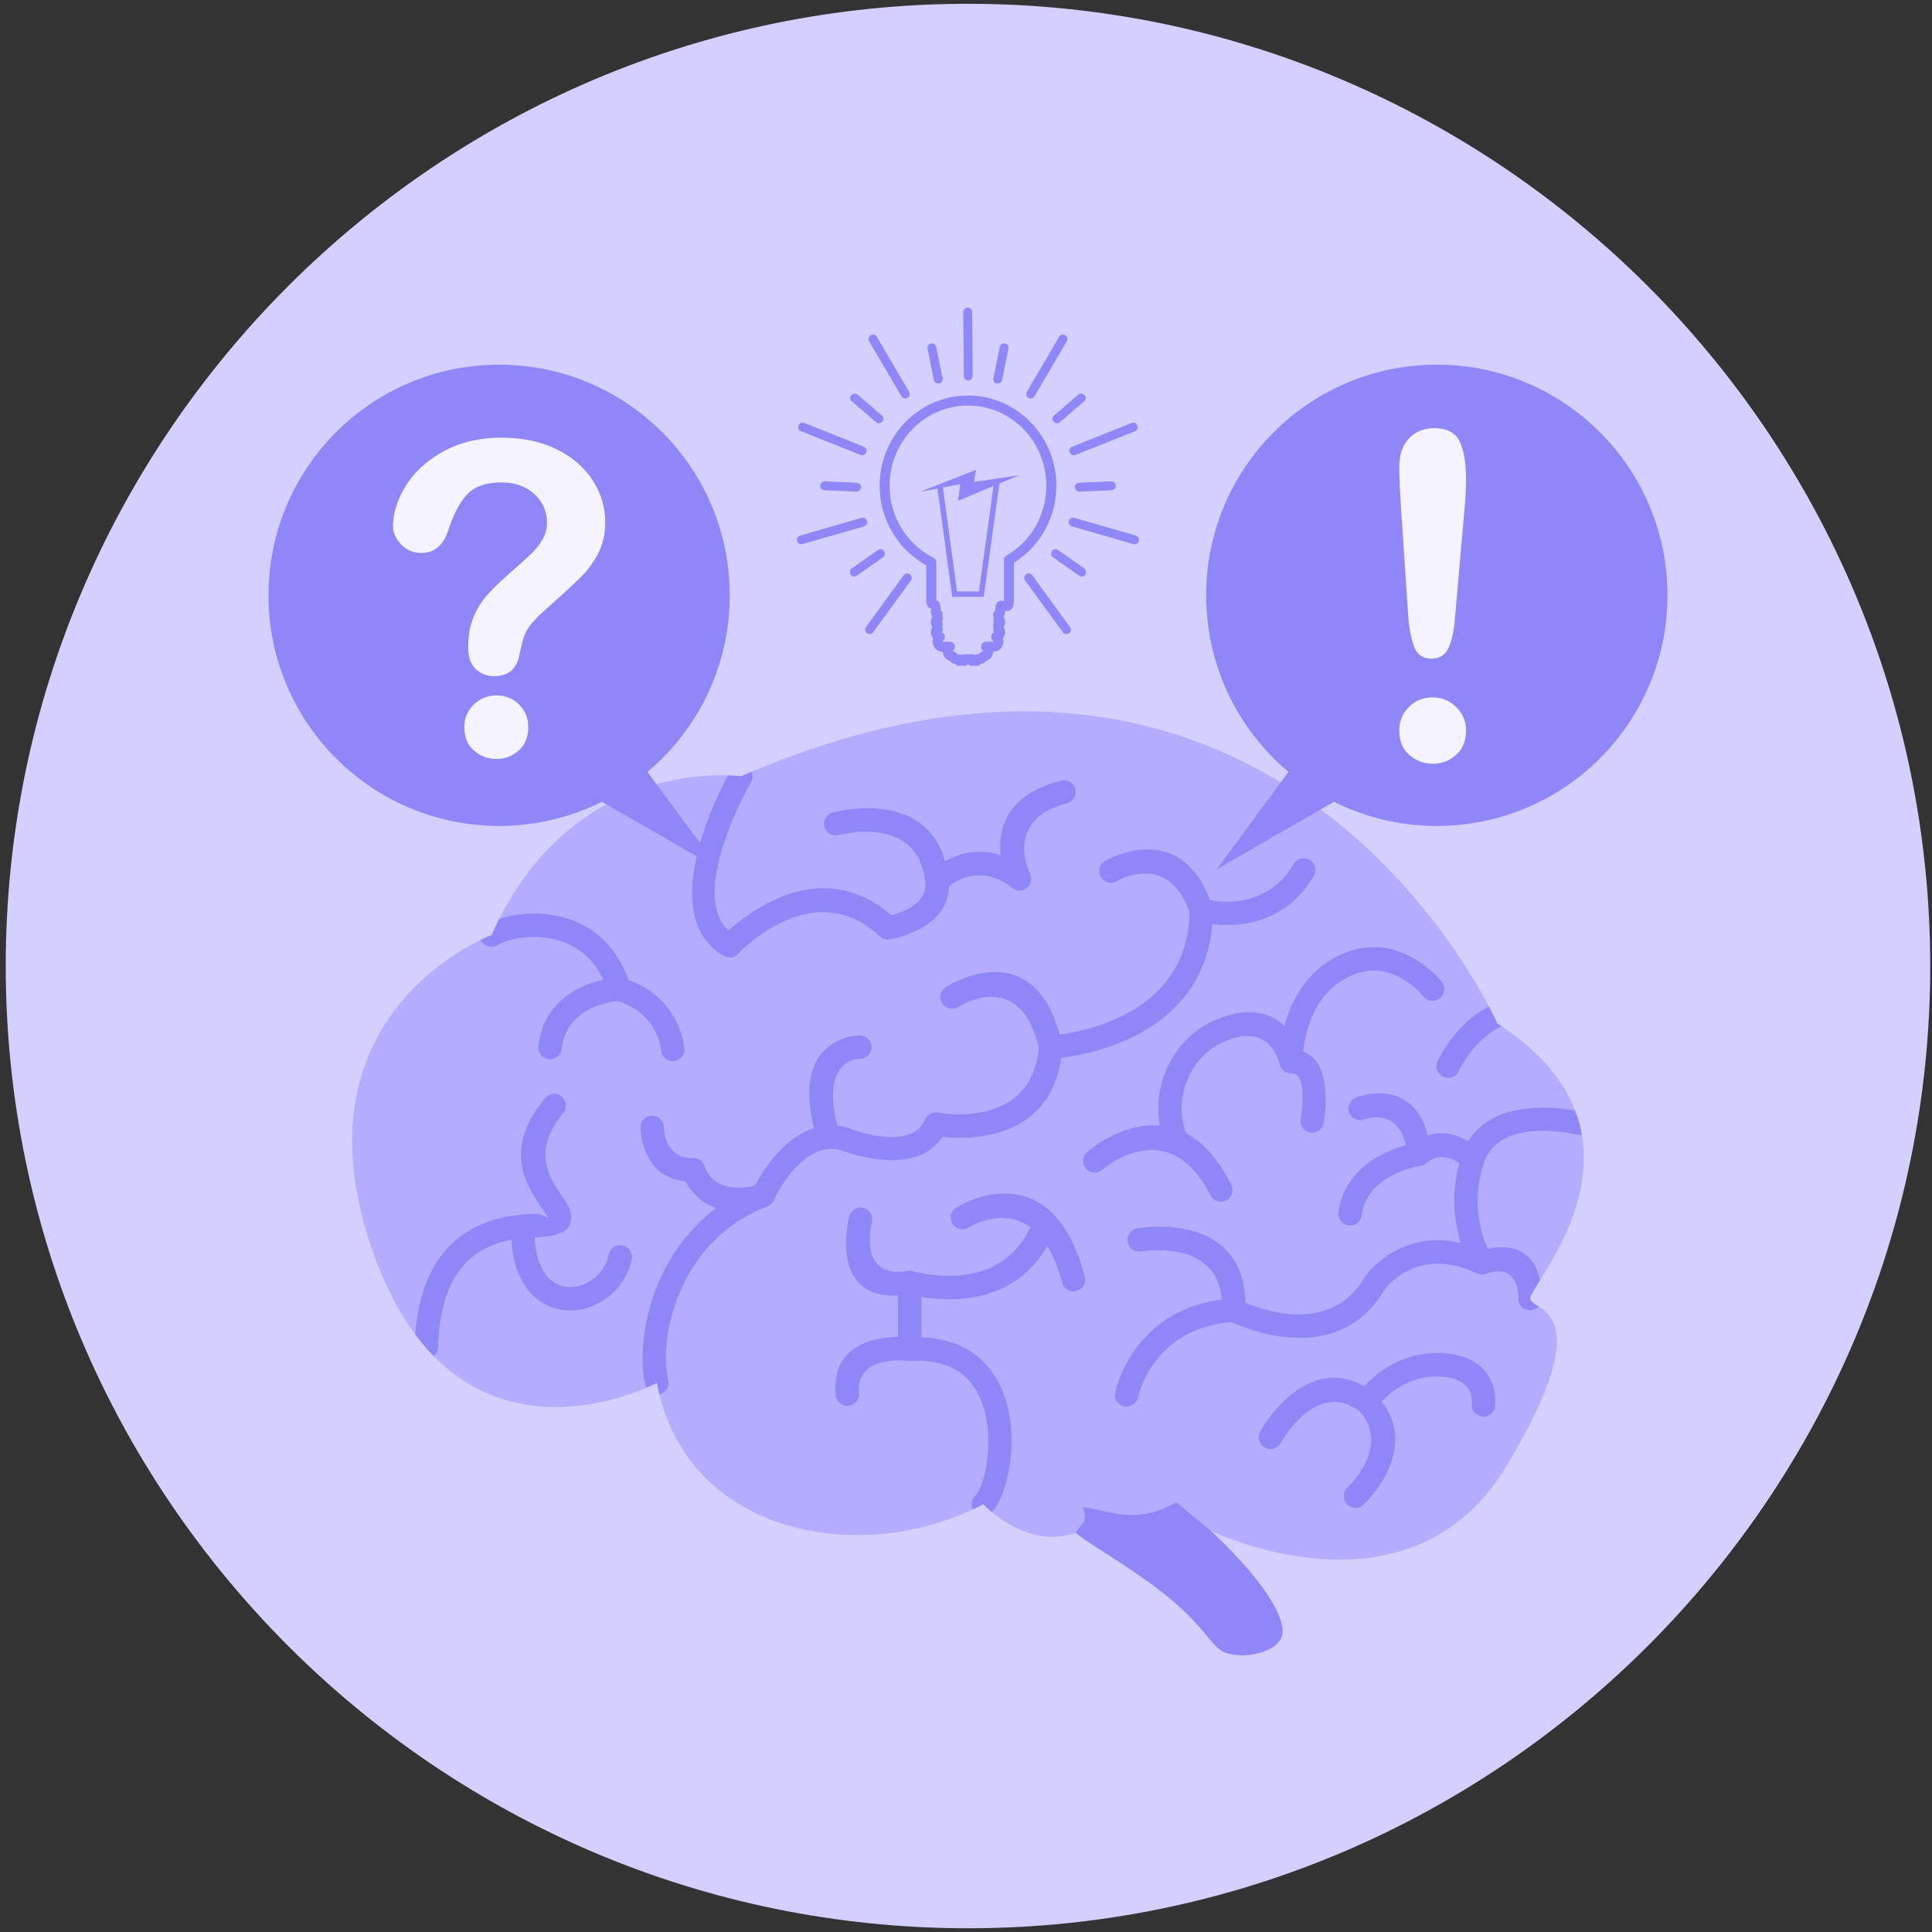 <svg width="257" height="257" fill="none" xmlns="http://www.w3.org/2000/svg"><rect width="100%" height="100%" fill="#333333" stroke="none"/><g clip-path="url(#clip0)"><path d="M128.764 256.504c70.5 0 128-57.5 128-128s-57.5-128-128-128-128 57.5-128 128 57.5 128 128 128z" fill="#D3D0FF"/><path d="M161.055 203.62c.925.444 26.61 12.507 39.286-8.522 12.908-21.417 3.412-20.601 3.207-22.352-.206-1.752 18.797-21.656-4.381-36.618 0 0-28.163-64.25-100.63-32.859 0 0-22.297-3.227-33.152 21.124 0 0-26.992 9.976-15.843 41.954 11.148 31.978 37.847 17.604 37.847 17.604 3.664 19.928 26.802 24.806 43.421 16.135 0 0 5.574 6.16 12.322 3.813.236-.927 2.079-.238.862-3.38 1.704-2.513 5.571-3.852 12.493-.667.364.301 1.009.812.909.751l3.659 3.017z" fill="#B3ACFF"/><path d="M67.532 125.138c-.315.525-17.742 4.897-18.97 22.127-1.89 26.507 16.775 45.262 39.223 33.815 4.685 18.838 30.244 25.937 44.129 14.827 0 0 3.64 9.08 12.079 4.611l.412.451c2.029-.028 7.393 3.31 12.082-1.117.324.268.872.704.917.751.663.072 1.604-.218 2.079.055 28.669 16.456 47.278-11.869 44.134-23.204-.441-1.585-1.205-1.866-2.533-2.662 0 0-.509-2.007 1.407-4.269 8.134-9.604 12.304-24.532-4.649-32.835-17.17-38.023-59.064-54.454-100.515-32.364-24.32-1.444-29.521 19.358-29.795 19.814z" fill="#B3ACFF"/><path d="M111.577 111.086a1.55 1.55 0 01-.815-2.992c.037-.01 12.146-3.41 14.947 6.458 1.735-.951 4.38-1.808 7.428-.782-.387-3.364.584-8.015 8.022-9.927a1.55 1.55 0 01.766 3.005c-8.513 2.189-4.926 9.364-4.916 9.383l-.005.003a1.554 1.554 0 01-.184 1.646 1.547 1.547 0 01-2.177.243c-3.839-3.071-7.183-1.164-8.414-.232-.046 5.775-7.839 7.076-7.862 7.08v-.001a1.545 1.545 0 01-1.319-.401c-8.942-8.414-18.834 2.276-18.863 2.305a1.554 1.554 0 01-1.916.275c-8.859-5.193-1.22-20.665.565-24.006 1.081.037 1.704.127 1.704.127.482-.209.954-.398 1.432-.598.179.428.164.931-.082 1.364-.025.044-8.448 14.681-2.975 19.751 3.026-2.741 12.51-9.923 21.643-2.037 1.5-.388 4.864-1.574 4.535-4.365l-.006-.072c-1.002-9.173-11.478-6.235-11.508-6.227zm93.115 62.705c-.606-.4-1.099-.66-1.145-1.045-.036-.304.507-1.155 1.308-2.432-1.005-4.791-4.859-4.646-6.958-4.182-.844-1.912-2.229-6.223-.547-11.339.025-.06.046-.122.063-.184 2.179-6.196 12.276-3.679 12.304-3.671.239.057.478.055.701.006a17.353 17.353 0 00-.892-3.213c-2.735-.493-10.831-1.413-14.211 4.084-1.318-.779-3.27-1.494-5.375-.755-2.04-8.015-9.526-5.073-9.549-5.064a1.55 1.55 0 101.082 2.908c.013-.006 4.378-1.727 5.559 3.434-2.718.755-8.191 2.998-8.972 8.924a1.55 1.55 0 103.077.402c.696-5.288 7.15-6.481 7.833-6.592.334-.039.632-.182.864-.392 1.624-1.4 3.361-.59 4.291.057-1.173 4.28-.587 8.059.194 10.616-7.56-1.789-11.975 3.463-12.562 4.218a1.564 1.564 0 00-.166.236c-4.345 7.605-13.151 4.657-15.926 3.485-.27-12.455-14.388-9.888-14.43-9.881a1.557 1.557 0 00.535 3.066c.031-.005 10.094-1.832 10.76 6.401-12.042 1.55-14.172 12.337-14.179 12.368a1.551 1.551 0 103.041.621c.006-.026 1.803-9.139 12.418-10.001 2.343 1.082 14.399 5.987 20.432-4.433.489-.625 4.689-5.605 12.137-2.07.395.206.871.238 1.301.063l.002.003c.011-.004 4.249-1.778 4.314 3.334a1.55 1.55 0 001.569 1.532 1.529 1.529 0 001.127-.504zm-4.969-37.291a1.594 1.594 0 01-.275.172c-3.522 1.73-5.395 5.8-5.4 5.812a1.556 1.556 0 11-2.81-1.338c.006-.014 2.304-5.017 6.827-7.249a38.159 38.159 0 011.102 2.231c.191.123.371.248.556.372zM66.409 122.24c-.352.694-.694 1.41-1.024 2.153 0 0-.536.199-1.425.628a1.557 1.557 0 002.276.675c.29-.191.735-.386 1.296-.557 1.533-.469 3.757-.721 6.005-.245 2.172.46 4.358 1.626 5.906 3.992.29.444.558.928.802 1.456-2.894.64-7.873 2.631-8.61 8.78a1.556 1.556 0 103.089.365c.652-5.436 6.254-6.221 7.47-6.328 5.398 1.703 5.75 6.562 5.753 6.575a1.55 1.55 0 003.09-.267c-.003-.02-.49-6.642-7.438-9.109a14.937 14.937 0 00-1.552-3.175c-2.069-3.164-4.978-4.719-7.865-5.33-2.811-.597-5.612-.275-7.55.317l-.223.07zm-11.157 55.285a28.016 28.016 0 002.45 2.868 1.55 1.55 0 00.568-1.158c.134-4.595 1.143-8.246 3.229-10.732 1.523-1.817 3.674-3.043 6.537-3.597.218 3.862 1.576 6.416 3.412 7.88.03.026.06.052.093.077a6.97 6.97 0 003.628 1.42 7.828 7.828 0 003.701-.578 8.678 8.678 0 005.155-6.184 1.555 1.555 0 10-3.041-.656 5.558 5.558 0 01-3.294 3.97 4.74 4.74 0 01-2.24.358 3.855 3.855 0 01-2.011-.786 1.411 1.411 0 00-.078-.057c-1.211-.974-2.104-2.823-2.236-5.769l.02-.001c3.69-.104 4.89-1.011 4.84-2.739-.027-.968-.604-1.814-1.331-2.879-1.511-2.212-3.97-5.81.267-10.916a1.553 1.553 0 00-.207-2.189 1.553 1.553 0 00-2.19.207c-5.728 6.904-2.452 11.7-.436 14.651.444.649.796 1.164.797 1.211.009.333-.466-.486-1.825-.447-5.43.155-9.333 1.917-11.945 5.03-2.293 2.733-3.52 6.46-3.863 11.016zm30.73 7.084c.9-.385 1.406-.658 1.406-.658.096.516.207 1.021.328 1.518l.068-.016a1.555 1.555 0 001.107-1.898c-.76-2.872-.318-8.69 2.7-14.019 2.077-3.666 5.386-7.062 10.382-9.027a1.55 1.55 0 00.986-.932c.423-.887 3.877-7.774 8.776-6.623 1.189.458 10.139 3.674 13.613-1.732 3.539.38 14.171.577 15.82-10.5 4.474-.571 18.942-3.518 20.098-17.806 3.179.387 9.582.211 13.501-6.403a1.554 1.554 0 10-2.677-1.58c-3.354 5.661-9.087 5.187-11.125 4.808-4.201-11.015-13.934-5.231-13.963-5.214a1.55 1.55 0 001.545 2.688c.019-.012 6.822-4.058 9.677 4.092-.163 13.01-13.102 15.763-17.268 16.314-3.762-13.722-15.106-6.33-15.139-6.309a1.552 1.552 0 101.654 2.627c.023-.014 8.243-5.374 10.722 5.465-1.014 10.693-12.604 8.753-13.377 8.611a1.554 1.554 0 00-1.756.911c-1.819 4.281-9.429 1.435-10.231 1.122a1.539 1.539 0 00-.27-.094 8.191 8.191 0 00-1.165-.204c-2.341-8.95 2.948-8.903 2.963-8.903a1.552 1.552 0 10-.036-3.102c-.027 0-9.084-.04-6.044 12.334-4.17 1.329-6.92 5.878-7.841 7.617-5.696 1.341-6.686-2.48-6.69-2.491l-.003.001a1.553 1.553 0 00-1.535-1.151c-3.897.106-3.9-4.097-3.9-4.108a1.55 1.55 0 10-3.102.049c0 .019.001 6.58 5.99 7.127.575 1.121 1.782 2.789 4.096 3.565-2.796 2.087-4.885 4.638-6.401 7.315-3.45 6.092-3.912 12.917-3.005 16.342.024.093.057.181.095.264zm43.434 16.164a1.553 1.553 0 01.293-1.781c1.025-1.025 1.942-4.555 1.72-8.319-.081-1.384-.328-2.777-.795-4.056-.448-1.227-1.101-2.35-2.006-3.255l-.002-.003-.004.003c-1.557-1.558-3.931-2.518-7.414-2.334a1.707 1.707 0 01-.441-.008c-.707-.078-6.911-.632-6.504 4.267a1.556 1.556 0 11-3.101.255c-.563-6.747 5.277-7.663 8.297-7.689v-5.522c-9.397.478-6.479-10.548-6.472-10.581a1.552 1.552 0 013.005.766c-.005.021-2.046 7.744 4.757 6.536.273-.047.543-.02.787.067 1.027.288 11.425 2.965 15.533-5.875-3.833-2.795-8.239.042-8.256.053a1.553 1.553 0 01-1.655-2.627c.036-.023 12.611-8.115 17.159 9.229a1.553 1.553 0 01-3.005.778c-.551-2.098-1.241-3.716-2.014-4.954-4.37 7.816-12.865 7.434-16.726 6.791v5.392c3.685.107 6.36 1.363 8.251 3.254l-.004.003c1.251 1.251 2.139 2.764 2.734 4.395.576 1.579.879 3.27.977 4.933.269 4.569-1.094 9.114-2.587 10.655a12.335 12.335 0 01-1.134-1.06c-.459.24-.925.467-1.393.687zm17.231-45.178a1.552 1.552 0 01-2.031-2.349c.021-.017 4.502-3.977 9.677-3.518a13.07 13.07 0 01.839-7.415c1.183-2.778 3.343-5.175 6.361-6.554a13.11 13.11 0 011.634-.618c3.782-1.151 6.204-.126 7.728 1.361.842-3.15 2.736-7.09 6.993-9.266 8.117-4.145 13.923 3.371 13.94 3.393a1.551 1.551 0 01-2.445 1.909c-.012-.015-4.262-5.514-10.083-2.539-4.594 2.345-5.659 7.489-5.904 9.904 4.216 1.47 2.732 9.422 2.727 9.447a1.556 1.556 0 11-3.065-.536c.002-.017 1.117-6.121-1.237-6.04a1.554 1.554 0 01-1.567-1.23l-.002.002c-.003-.014-1.001-5.013-6.186-3.436a9.899 9.899 0 00-1.245.471c-2.269 1.038-3.897 2.847-4.791 4.948-.898 2.112-1.058 4.512-.387 6.717.052.174.111.347.176.52 2.098 1.114 4.176 3.211 5.996 6.811a1.553 1.553 0 11-2.773 1.398c-5.616-11.106-14.33-3.402-14.355-3.38zm23.714 36.351a1.553 1.553 0 01-2.111.602 1.554 1.554 0 01-.601-2.111c.017-.031 5.741-10.556 13.802-6.035 1.599-1.7 5.137-4.639 10.31-4.4 8.086.376 7.109 7.072 7.106 7.09a1.551 1.551 0 11-3.077-.401c.002-.01.501-3.371-4.163-3.587-3.928-.182-6.612 2.028-7.837 3.323 5.163 6.766-2.428 13.735-2.452 13.756a1.554 1.554 0 01-2.127-2.263c.016-.016 6.014-5.531 1.525-10.293-5.783-4.109-10.362 4.295-10.375 4.319zm-26.367 8.573c1.011 2.232-.626 2.453-.862 3.38 1.518 1.434 8.101 4.978 12.901 9.086 5.823 4.985 4.935 6.971 8.808 7.201 1.968.117 6.1-.75 5.763-3.538-.604-4.994-9.577-13.041-9.577-13.041l.028.013-3.659-3.017c-4.339 3.071-8.844 2.145-13.402-.084z" fill="#8F86F8"/><path d="M143.994 200.518c2.596 2.831 15.891 13.788 18.589 16.863 2.697 3.074 7.64.058 6.357-3.417-1.282-3.475-11.543-13.361-11.543-13.361.099.061-.546-.45-.91-.75-5.809 3.278-9.642.761-12.493.665zM66.397 48.51c-16.943 0-30.678 13.736-30.678 30.679 0 16.943 13.735 30.679 30.678 30.679 4.917 0 9.564-1.158 13.682-3.215l15.597 8.982-9.55-12.954c6.696-5.627 10.95-14.063 10.95-23.492 0-16.943-13.735-30.678-30.679-30.678z" fill="#8F86F8"/><path d="M52.286 70.02c0-1.784.578-3.596 1.725-5.437 1.148-1.83 2.824-3.354 5.022-4.56 2.208-1.204 4.771-1.801 7.711-1.801 2.728 0 5.138.5 7.23 1.512 2.082 1.003 3.691 2.372 4.829 4.107 1.137 1.725 1.706 3.613 1.706 5.638 0 1.6-.327 3.007-.974 4.212-.645 1.206-1.416 2.246-2.312 3.114-.888.877-2.487 2.351-4.801 4.424a17.705 17.705 0 00-1.542 1.534c-.386.442-.674.847-.859 1.213a5.942 5.942 0 00-.442 1.099c-.097.366-.26 1.013-.462 1.937-.358 1.957-1.476 2.931-3.365 2.931-.974 0-1.803-.317-2.467-.954-.675-.647-1.003-1.59-1.003-2.853 0-1.581.241-2.95.732-4.107a10.495 10.495 0 011.948-3.046c.81-.877 1.909-1.917 3.277-3.123 1.205-1.05 2.082-1.85 2.612-2.38.54-.54.993-1.138 1.359-1.793a4.35 4.35 0 00.55-2.15c0-1.504-.56-2.776-1.678-3.807-1.128-1.032-2.564-1.552-4.338-1.552-2.072 0-3.595.52-4.578 1.57-.974 1.043-1.803 2.585-2.477 4.618-.646 2.121-1.86 3.18-3.644 3.18-1.06 0-1.947-.365-2.67-1.117-.722-.742-1.089-1.543-1.089-2.41zm13.775 30.941a4.462 4.462 0 01-3.008-1.119c-.857-.742-1.282-1.783-1.282-3.123 0-1.185.414-2.178 1.243-2.988.829-.81 1.842-1.215 3.047-1.215 1.185 0 2.187.405 2.998 1.215.808.81 1.214 1.802 1.214 2.988 0 1.321-.424 2.362-1.272 3.114-.85.751-1.822 1.128-2.94 1.128z" fill="#F4F3FF"/><path d="M191.13 48.51c16.944 0 30.679 13.736 30.679 30.679 0 16.943-13.735 30.679-30.679 30.679a30.53 30.53 0 01-13.681-3.215l-15.597 8.982 9.549-12.954c-6.695-5.627-10.949-14.063-10.949-23.492 0-16.943 13.735-30.678 30.678-30.678z" fill="#8F86F8"/><path d="M187.345 82.187l-.946-14.111c-.171-2.748-.261-4.73-.261-5.928 0-1.631.422-2.9 1.277-3.815.856-.916 1.973-1.37 3.362-1.37 1.691 0 2.819.585 3.382 1.753.574 1.167.856 2.858.856 5.053a40.3 40.3 0 01-.202 3.955l-1.268 14.524c-.14 1.73-.433 3.06-.886 3.985-.442.916-1.186 1.38-2.234 1.38-1.056 0-1.791-.444-2.204-1.34-.402-.895-.705-2.254-.876-4.086zm3.262 19.406c-1.199 0-2.245-.393-3.131-1.168-.896-.775-1.338-1.862-1.338-3.261 0-1.218.422-2.255 1.277-3.11.856-.855 1.893-1.278 3.131-1.278 1.238 0 2.284.423 3.16 1.278.876.855 1.309 1.892 1.309 3.11 0 1.38-.443 2.465-1.319 3.251-.886.785-1.912 1.178-3.089 1.178z" fill="#F4F3FF"/><path d="M128.719 88.361a.662.662 0 01-.478.204h-.671a.663.663 0 01-.5-.227 1.297 1.297 0 01-.726-.424 1.304 1.304 0 01-.577-.362 1.384 1.384 0 01-.366-.86h-.036c-.368 0-.703-.159-.942-.416a1.391 1.391 0 01-.299-1.368 1.241 1.241 0 01-.299-.8c0-.254.079-.489.216-.69a1.22 1.22 0 010-1.382 1.214 1.214 0 01-.216-.691c0-.385.168-.325.113-.344l-.002-.002v.002c-.369-.132-.717-.257-.717-1.324v-4.492a11.9 11.9 0 01-4.435-4.244 12.125 12.125 0 01-1.768-6.328c0-3.306 1.313-6.304 3.438-8.475 2.127-2.173 5.066-3.518 8.311-3.518 3.244 0 6.184 1.344 8.311 3.518a12.087 12.087 0 013.439 8.475c0 2.198-.581 4.26-1.594 6.034l-.023.037a11.94 11.94 0 01-4.023 4.172v4.82c0 1.697-.678 1.633-1.335 1.571h-.002c-.085-.008.166.016.166.097 0 .254-.077.49-.215.691a1.221 1.221 0 010 1.38 1.22 1.22 0 01-.083 1.492 1.386 1.386 0 01-.299 1.365l-.002.002.002.002a1.286 1.286 0 01-.943.415h-.036c-.019.33-.155.632-.364.856l-.002.003h.002a1.308 1.308 0 01-.574.362 1.317 1.317 0 01-.257.228l-.062.038a1.288 1.288 0 01-.426.163.659.659 0 01-.497.223h-.671a.664.664 0 01-.478-.203h-.08zm-1.167-1.326h.018c.121 0 .236.033.336.091a.653.653 0 01.335-.09h1.036c.123 0 .238.032.336.09a.659.659 0 01.335-.09h.248a.665.665 0 01.602-.396.08.08 0 000-.06l-.003-.006a.663.663 0 01.377-1.21h.97a.098.098 0 00.005-.031l-.002-.022-.005-.009-.003-.006h.001a.66.66 0 01.154-1.179l.02-.009a.45.45 0 00-.15-.027h-.009v-.655a.666.666 0 010-.423v-.249h.008a.43.43 0 00.146-.027.39.39 0 00-.146-.027h-.008v-.647a.66.66 0 010-.44v-.24h.009a.377.377 0 00.189-.047l.021-.017.002.005.002.003v-.003l-.004-.005.004.005c.008-1.503.637-1.444 1.285-1.383.045.005-.113-.015-.113-.254v-5.193h.001c0-.23.118-.45.33-.574a10.594 10.594 0 003.871-3.885l.019-.037a10.806 10.806 0 001.418-5.374c0-2.95-1.168-5.62-3.055-7.548-1.886-1.926-4.491-3.119-7.368-3.119-2.877 0-5.482 1.193-7.367 3.12a10.754 10.754 0 00-3.056 7.547c0 2.072.575 4.004 1.572 5.637a10.562 10.562 0 004.211 3.919c.247.097.42.336.42.617v4.89c0 .133-.248.046-.164.075.37.133.762.277.77 1.554l.004.003a.357.357 0 00.212.063h.008v.656a.652.652 0 010 .42v.252h-.008a.414.414 0 00-.148.027.464.464 0 00.148.027h.008v.656a.65.65 0 010 .42v.25h-.008a.444.444 0 00-.149.029l.004.002a.663.663 0 01.169 1.185l-.003.006-.002-.002v.002c-.003.003-.004.015-.004.03a.09.09 0 00.005.032h.969v.002a.663.663 0 01.377 1.205l-.001.002-.001.006h-.002a.112.112 0 00-.003.03c0 .014.002.025.006.034a.66.66 0 01.599.39l.001.002h.221zm-2.4-5.69c0 .023.001-.034.003-.034l-.003.006v.028zm7.223 2.797h-.002.002zm-.238 1.233h.001l-.002-.002.001.002zm-1.342 1.274h-.002.002z" fill="#8F86F8"/><path d="M125.394 64.613l1.914 14.055h2.914l1.99-14.336.751-.097-2.061 14.849-.044.315h-4.186l-.044-.315-1.957-14.37.723-.1z" fill="#8F86F8"/><path d="M129.817 62.507l-.235 1.604 6.022-.9-8.163 3.407.301-2.206-5.355 1.015 7.43-2.92zm-14.62 20.907l5.014-6.886a.59.59 0 01.822-.129h.001c.261.191.32.56.129.823l-5.016 6.884a.587.587 0 11-.95-.693zm29.04-7.799l-3.489-2.444c-.266-.185-.674-.145-.82.145v.002c-.145.289-.121.633.145.818l3.487 2.444c.266.185.677.146.82-.144l.002-.001c.143-.29.121-.634-.145-.82zm-1.904 7.799a.59.59 0 01-.129.822h-.001a.589.589 0 01-.822-.13l-5.014-6.883a.59.59 0 01.129-.823.59.59 0 01.822.128l5.015 6.886zm1.116-30.92l-3.23 2.776c-.246.211-.307.619-.063.831h.002c.244.212.584.274.829.063l3.229-2.777c.246-.21.309-.618.063-.83v-.001c-.246-.21-.584-.273-.83-.062zm4.36 11.538l-4.255.185c-.323.014-.623.296-.562.614h.001c.061.318.289.577.612.563l4.255-.186c.323-.014.625-.295.563-.613l.001-.002c-.064-.318-.29-.576-.615-.561zm-6.902-19.257a.59.59 0 011.017.596l-4.311 7.348a.59.59 0 01-.805.21v-.002a.587.587 0 01-.21-.804l4.309-7.348zm9.629 11.49a.588.588 0 01.436 1.094l-7.912 3.157a.588.588 0 01-.763-.327v-.002a.587.587 0 01.327-.764l7.912-3.158zm.552 14.98l-8.185-2.36a.587.587 0 00-.727.403h-.002a.59.59 0 00.402.729l8.185 2.36a.59.59 0 00.729-.403h-.001a.588.588 0 00-.401-.728zm-18.097-25.102l-.845 4.173c-.065.32.136.678.459.695h.001c.323.017.629-.142.694-.46l.845-4.173c.064-.317-.136-.68-.46-.694l-.002-.001c-.322-.015-.628.142-.692.46zm-4.848-4.633l.067 8.517a.588.588 0 00.593.582l.001.001a.59.59 0 00.583-.593l-.067-8.519a.59.59 0 00-.594-.582.586.586 0 00-.583.594zm-3.605 4.633l.845 4.173c.066.32-.136.678-.459.695h-.002c-.323.017-.629-.142-.693-.46l-.845-4.173c-.065-.317.136-.68.459-.694l.003-.001c.323-.015.629.142.692.46zm-7.916-1.368l4.309 7.348c.164.28.07.641-.211.804l.001.002a.589.589 0 01-.804-.21l-4.311-7.348a.59.59 0 011.016-.596zm-2.542 7.72c-.245-.213-.584-.149-.829.06v.003c-.247.212-.184.62.061.83l3.231 2.776c.245.21.585.149.829-.063h.001c.244-.212.183-.62-.064-.83l-3.229-2.777zm-7.086 3.77l7.912 3.159c.3.119.448.462.327.763v.003a.588.588 0 01-.763.327l-7.913-3.158a.589.589 0 01.437-1.094zm2.726 7.767l4.254.185c.325.014.624.296.563.614-.061.318-.291.577-.614.563l-4.254-.186c-.323-.014-.625-.295-.563-.613l-.001-.002c.064-.318.29-.576.615-.561zm-3.279 7.214l8.185-2.36a.589.589 0 01.326 1.131l-8.185 2.36a.59.59 0 01-.728-.403h.001a.588.588 0 01.401-.728zm6.852 4.37c-.266.185-.289.528-.145.819h.001c.144.29.555.33.819.145l3.489-2.444c.264-.184.288-.53.145-.818l-.002-.002c-.145-.29-.554-.33-.819-.145l-3.488 2.444z" fill="#8F86F8"/></g><defs><clipPath id="clip0"><path fill="#fff" transform="translate(.764 .504)" d="M0 0h256v256H0z"/></clipPath></defs></svg>